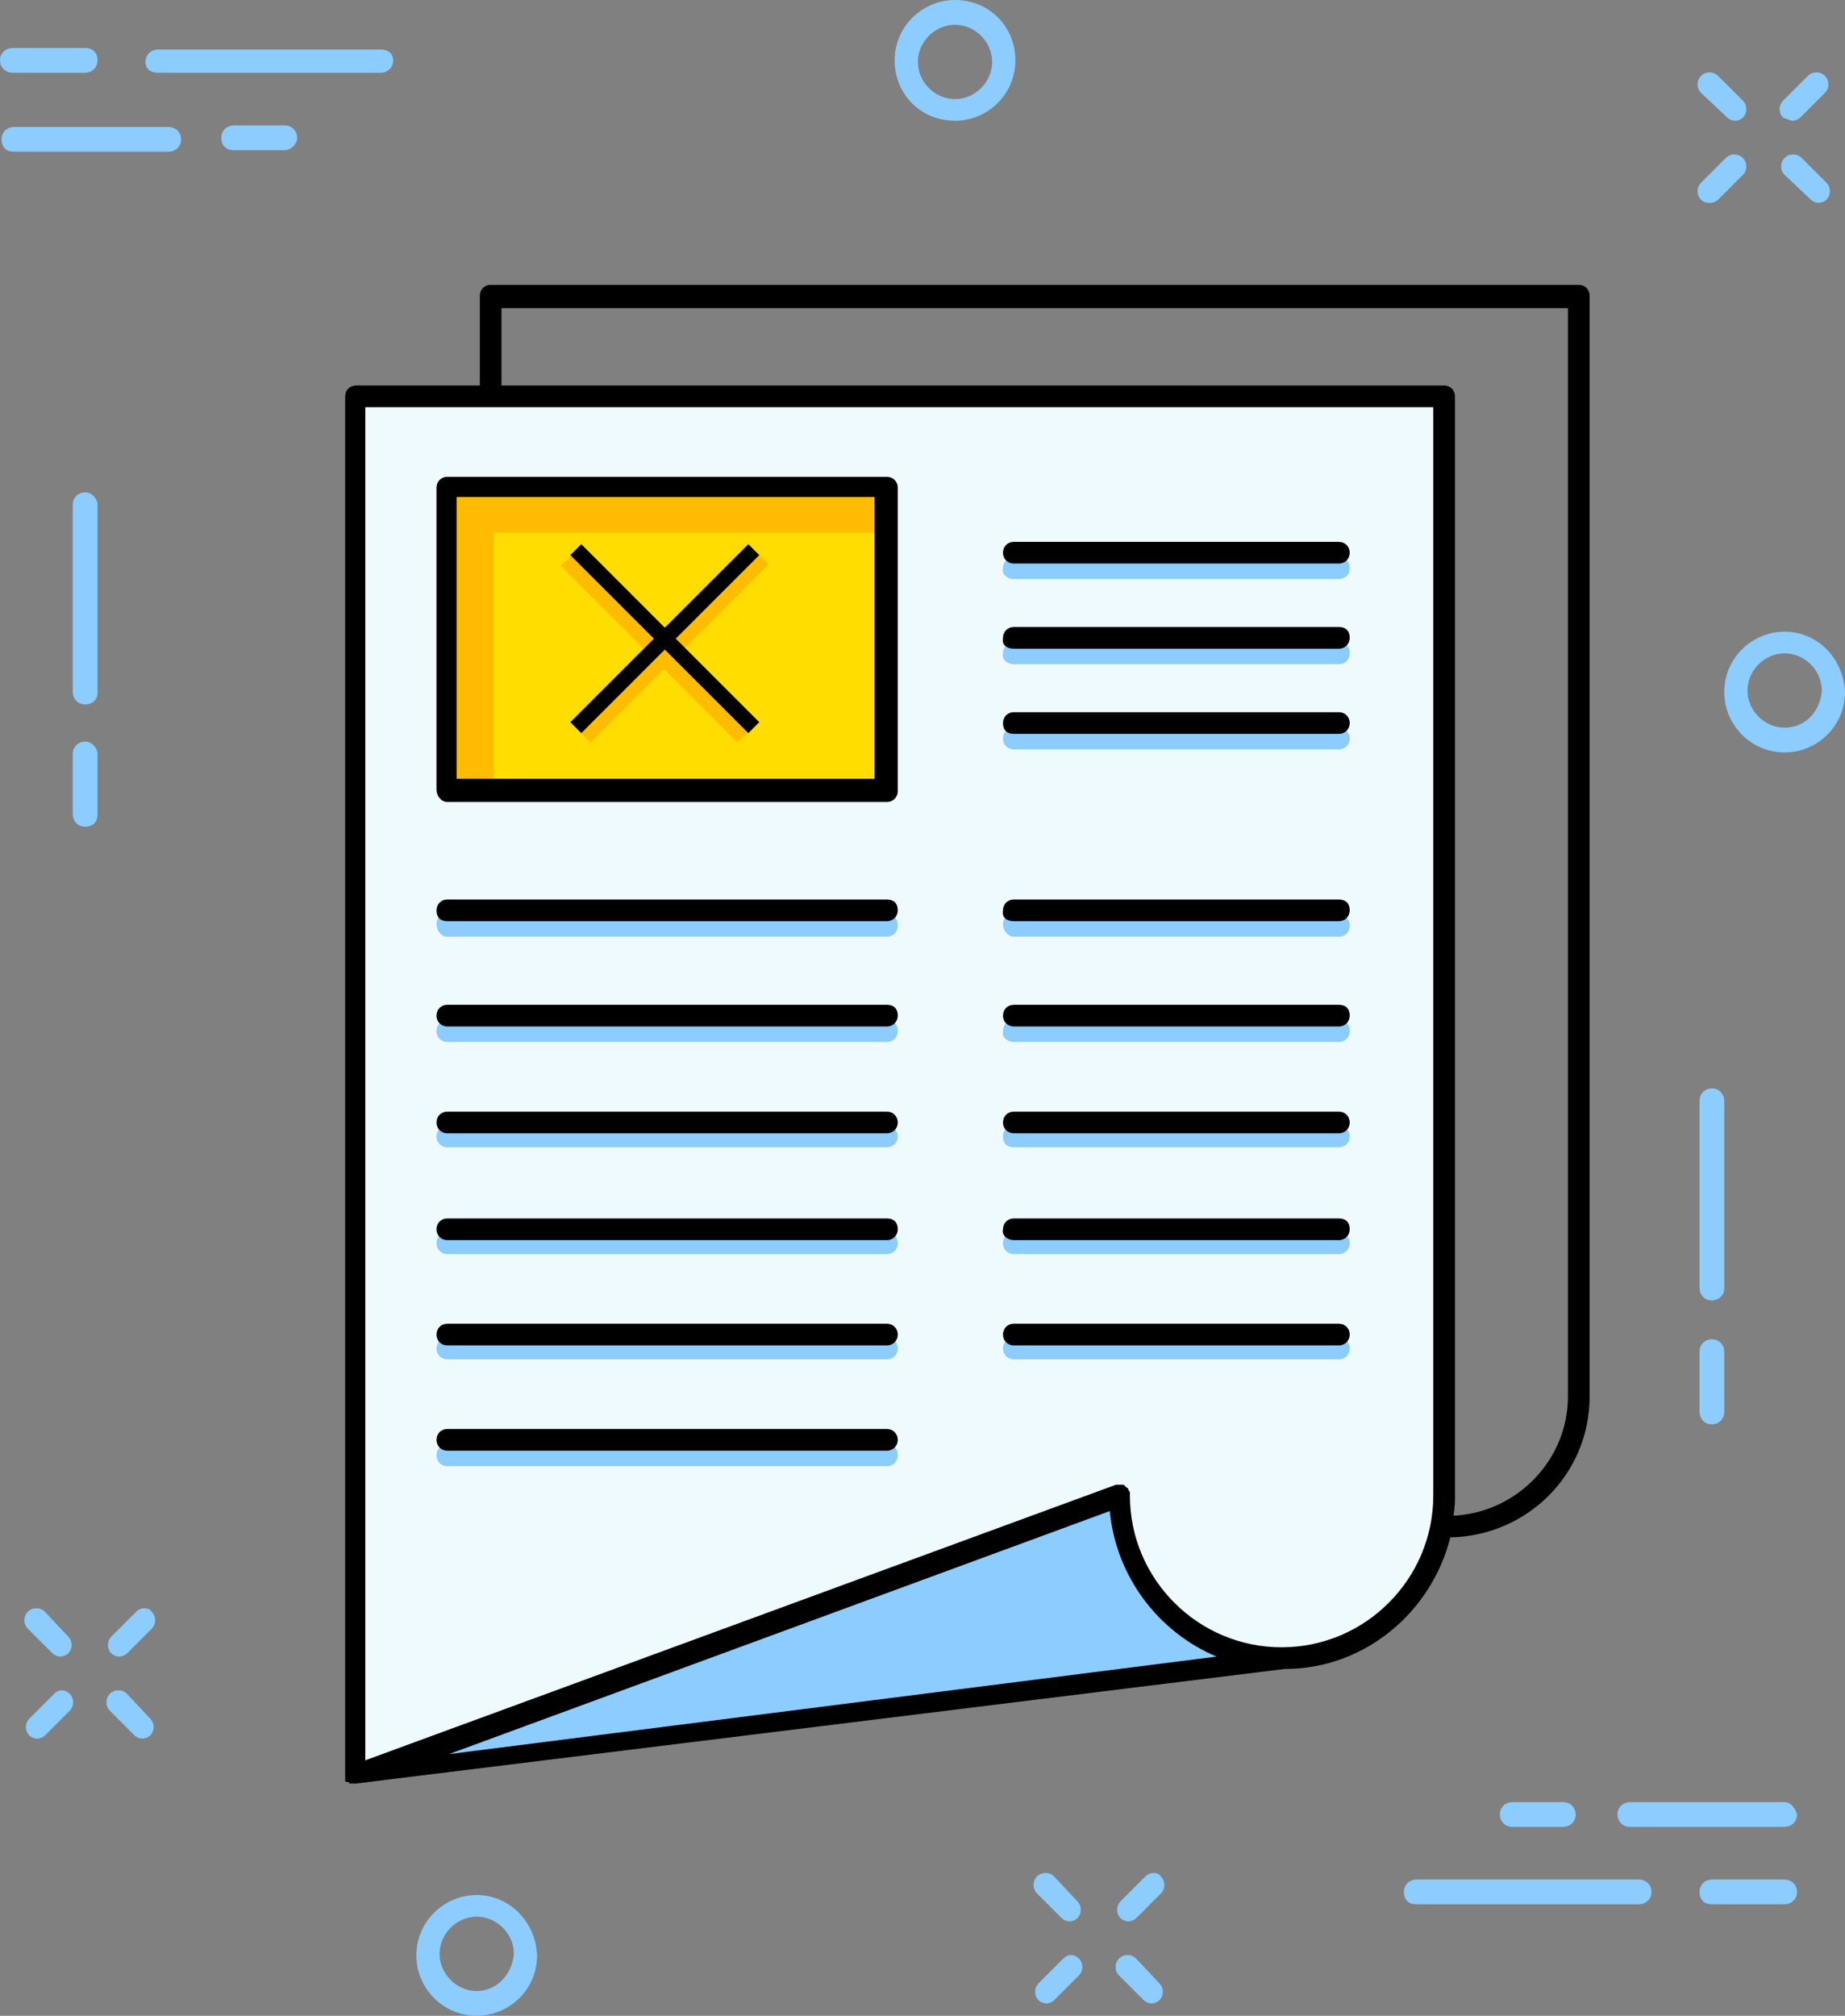 <?xml version="1.0" encoding="utf-8"?>
<!-- Generator: Adobe Illustrator 21.1.0, SVG Export Plug-In . SVG Version: 6.00 Build 0)  -->
<svg version="1.1" id="Слой_1" xmlns="http://www.w3.org/2000/svg" xmlns:xlink="http://www.w3.org/1999/xlink" x="0px" y="0px"
	 viewBox="0 0 119.2 130.2" enable-background="new 0 0 119.2 130.2" xml:space="preserve">
<rect x="0" y="0" width="119.2" height="130.2" fill="#808080" stroke="none"/>
<polygon fill="#8CCCFF" points="80.5,107 25.2,114.1 72.2,96.6 73.1,100.6 75.1,103.6 77.8,106.2 "/>
<polygon fill="#EFFAFE" points="23.2,25.5 93,25.5 93,98.2 91.5,102.6 87.6,106.4 82.5,107 77.8,106.2 73.8,102.4 72.3,97.6 
	72.2,96.6 22.7,114.7 "/>
<rect x="28.8" y="31.9" fill="#FFDD00" width="28.2" height="18.8"/>
<path fill="#8CCCFF" d="M5.5,31.8c-0.4,0-0.8,0.3-0.8,0.8v12.1c0,0.4,0.3,0.8,0.8,0.8s0.8-0.3,0.8-0.8V32.5
	C6.2,32.1,5.9,31.8,5.5,31.8z"/>
<path fill="#8CCCFF" d="M5.5,47.9c-0.4,0-0.8,0.3-0.8,0.8v3.9c0,0.4,0.3,0.8,0.8,0.8s0.8-0.3,0.8-0.8v-4C6.2,48.2,5.9,47.9,5.5,47.9
	z"/>
<path fill="#8CCCFF" d="M111.4,71.1c0-0.4-0.3-0.8-0.8-0.8c-0.4,0-0.8,0.3-0.8,0.8v12.1c0,0.4,0.3,0.8,0.8,0.8
	c0.4,0,0.8-0.3,0.8-0.8V71.1z"/>
<path fill="#8CCCFF" d="M110.6,86.5c-0.4,0-0.8,0.3-0.8,0.8v3.9c0,0.4,0.3,0.8,0.8,0.8c0.4,0,0.8-0.3,0.8-0.8v-3.9
	C111.4,86.8,111,86.5,110.6,86.5z"/>
<path fill="#8CCCFF" d="M111.6,7.6c0.1,0.1,0.3,0.2,0.5,0.2s0.4-0.1,0.5-0.2c0.3-0.3,0.3-0.8,0-1.1L111,4.9c-0.3-0.3-0.8-0.3-1.1,0
	c-0.3,0.3-0.3,0.8,0,1.1L111.6,7.6z"/>
<path fill="#8CCCFF" d="M117,12.9c0.1,0.1,0.3,0.2,0.5,0.2s0.4-0.1,0.5-0.2c0.3-0.3,0.3-0.8,0-1.1l-1.6-1.6c-0.3-0.3-0.8-0.3-1.1,0
	c-0.3,0.3-0.3,0.8,0,1.1L117,12.9z"/>
<path fill="#8CCCFF" d="M110.5,13.1c0.2,0,0.4-0.1,0.5-0.2l1.6-1.6c0.3-0.3,0.3-0.8,0-1.1s-0.8-0.3-1.1,0l-1.6,1.6
	c-0.3,0.3-0.3,0.8,0,1.1C110.1,13.1,110.3,13.1,110.5,13.1z"/>
<path fill="#8CCCFF" d="M115.8,7.8c0.2,0,0.4-0.1,0.5-0.2l1.6-1.6c0.3-0.3,0.3-0.8,0-1.1c-0.3-0.3-0.8-0.3-1.1,0l-1.6,1.6
	c-0.3,0.3-0.3,0.8,0,1.1C115.5,7.7,115.7,7.8,115.8,7.8z"/>
<path fill="#8CCCFF" d="M2.9,104.1c-0.3-0.3-0.8-0.3-1.1,0c-0.3,0.3-0.3,0.8,0,1.1l1.6,1.6c0.1,0.1,0.3,0.2,0.5,0.2s0.4-0.1,0.5-0.2
	c0.3-0.3,0.3-0.8,0-1.1L2.9,104.1z"/>
<path fill="#8CCCFF" d="M8.2,109.4c-0.3-0.3-0.8-0.3-1.1,0s-0.3,0.8,0,1.1l1.6,1.6c0.1,0.1,0.3,0.2,0.5,0.2s0.4-0.1,0.5-0.2
	c0.3-0.3,0.3-0.8,0-1.1L8.2,109.4z"/>
<path fill="#8CCCFF" d="M3.5,109.4L1.9,111c-0.3,0.3-0.3,0.8,0,1.1c0.1,0.1,0.3,0.2,0.5,0.2s0.4-0.1,0.5-0.2l1.6-1.6
	c0.3-0.3,0.3-0.8,0-1.1C4.2,109.1,3.8,109.1,3.5,109.4z"/>
<path fill="#8CCCFF" d="M8.8,104.1l-1.6,1.6c-0.3,0.3-0.3,0.8,0,1.1c0.1,0.1,0.3,0.2,0.5,0.2s0.4-0.1,0.5-0.2l1.6-1.6
	c0.3-0.3,0.3-0.8,0-1.1C9.6,103.8,9.1,103.8,8.8,104.1z"/>
<path fill="#8CCCFF" d="M68.1,121.2c-0.3-0.3-0.8-0.3-1.1,0c-0.3,0.3-0.3,0.8,0,1.1l1.6,1.6c0.1,0.1,0.3,0.2,0.5,0.2
	s0.4-0.1,0.5-0.2c0.3-0.3,0.3-0.8,0-1.1L68.1,121.2z"/>
<path fill="#8CCCFF" d="M73.4,126.5c-0.3-0.3-0.8-0.3-1.1,0c-0.3,0.3-0.3,0.8,0,1.1l1.6,1.6c0.1,0.1,0.3,0.2,0.5,0.2
	s0.4-0.1,0.5-0.2c0.3-0.3,0.3-0.8,0-1.1L73.4,126.5z"/>
<path fill="#8CCCFF" d="M68.7,126.5l-1.6,1.6c-0.3,0.3-0.3,0.8,0,1.1c0.1,0.1,0.3,0.2,0.5,0.2s0.4-0.1,0.5-0.2l1.6-1.6
	c0.3-0.3,0.3-0.8,0-1.1C69.4,126.2,69,126.2,68.7,126.5z"/>
<path fill="#8CCCFF" d="M74,121.2l-1.6,1.6c-0.3,0.3-0.3,0.8,0,1.1c0.1,0.1,0.3,0.2,0.5,0.2s0.4-0.1,0.5-0.2l1.6-1.6
	c0.3-0.3,0.3-0.8,0-1.1C74.8,120.9,74.3,120.9,74,121.2z"/>
<path fill="#8CCCFF" d="M61.7,7.8c2.1,0,3.9-1.7,3.9-3.9S63.9,0,61.7,0c-2.1,0-3.9,1.7-3.9,3.9S59.5,7.8,61.7,7.8z M61.7,1.6
	c1.3,0,2.4,1.1,2.4,2.4S63,6.4,61.7,6.4S59.3,5.3,59.3,4C59.3,2.7,60.4,1.6,61.7,1.6z"/>
<path fill="#8CCCFF" d="M30.8,122.4c-2.1,0-3.9,1.7-3.9,3.9c0,2.1,1.7,3.9,3.9,3.9c2.1,0,3.9-1.7,3.9-3.9
	C34.6,124.1,32.9,122.4,30.8,122.4z M30.8,128.6c-1.3,0-2.4-1.1-2.4-2.4s1.1-2.4,2.4-2.4c1.3,0,2.4,1.1,2.4,2.4
	C33.1,127.5,32.1,128.6,30.8,128.6z"/>
<path fill="#8CCCFF" d="M115.3,40.8c-2.1,0-3.9,1.7-3.9,3.9c0,2.1,1.7,3.9,3.9,3.9c2.1,0,3.9-1.7,3.9-3.9
	C119.1,42.5,117.4,40.8,115.3,40.8z M115.3,47c-1.3,0-2.4-1.1-2.4-2.4c0-1.3,1.1-2.4,2.4-2.4s2.4,1.1,2.4,2.4
	C117.6,46,116.6,47,115.3,47z"/>
<path fill="#8CCCFF" d="M10.2,4.7h14.4c0.4,0,0.8-0.3,0.8-0.8S25,3.2,24.6,3.2H10.2C9.8,3.2,9.4,3.5,9.4,4S9.8,4.7,10.2,4.7z"/>
<path fill="#8CCCFF" d="M0.8,4.7h4.7c0.4,0,0.8-0.3,0.8-0.8S6,3.1,5.5,3.1H0.8C0.4,3.1,0,3.4,0,3.9S0.4,4.7,0.8,4.7z"/>
<path fill="#8CCCFF" d="M10.9,8.2h-10C0.5,8.2,0.1,8.5,0.1,9s0.3,0.8,0.8,0.8h10c0.4,0,0.8-0.3,0.8-0.8S11.3,8.2,10.9,8.2z"/>
<path fill="#8CCCFF" d="M19.2,8.9c0-0.4-0.3-0.8-0.8-0.8h-3.3c-0.4,0-0.8,0.3-0.8,0.8s0.3,0.8,0.8,0.8h3.3
	C18.8,9.7,19.2,9.3,19.2,8.9z"/>
<path fill="#8CCCFF" d="M105.9,121.4H91.5c-0.4,0-0.8,0.3-0.8,0.8s0.3,0.8,0.8,0.8h14.4c0.4,0,0.8-0.3,0.8-0.8
	S106.3,121.4,105.9,121.4z"/>
<path fill="#8CCCFF" d="M115.3,121.4h-4.7c-0.4,0-0.8,0.3-0.8,0.8s0.3,0.8,0.8,0.8h4.7c0.4,0,0.8-0.3,0.8-0.8
	S115.7,121.4,115.3,121.4z"/>
<path fill="#8CCCFF" d="M115.3,116.4h-10c-0.4,0-0.8,0.3-0.8,0.8c0,0.4,0.3,0.8,0.8,0.8h10c0.4,0,0.8-0.3,0.8-0.8
	C116,116.8,115.7,116.4,115.3,116.4z"/>
<path fill="#8CCCFF" d="M97.7,116.4c-0.4,0-0.8,0.3-0.8,0.8c0,0.4,0.3,0.8,0.8,0.8h3.3c0.4,0,0.8-0.3,0.8-0.8c0-0.4-0.3-0.8-0.8-0.8
	H97.7z"/>
<path d="M83,107.8c5.2,0,9.5-3.7,10.7-8.5c5-0.1,9-4.1,9-9.1V19.1c0-0.4-0.3-0.7-0.7-0.7H31.7c-0.4,0-0.7,0.3-0.7,0.7v5.8h-8
	c-0.4,0-0.7,0.3-0.7,0.7v89.1l0,0l0,0v0.1c0,0,0,0,0,0.1l0,0l0,0v0.1c0,0,0,0.1,0.1,0.1l0,0c0,0,0,0,0.1,0l0.1,0.1c0,0,0,0,0.1,0
	l0,0c0.1,0,0.2,0,0.2,0l0,0l0,0l0,0l0,0h0.1L83,107.8z M71.7,97.6c0.4,4.2,3.1,7.8,6.9,9.4L29,113.3L71.7,97.6z M32.4,19.9h68.9
	v70.3c0,4.1-3.3,7.5-7.4,7.7C94,97.4,94,97,94,96.6v-71c0-0.4-0.3-0.7-0.7-0.7H32.4V19.9z M92.6,26.3v70.3c0,5.4-4.4,9.8-9.8,9.8
	c-5.4,0-9.8-4.4-9.8-9.8v-0.1v-0.1l0,0c0-0.1-0.1-0.1-0.1-0.2c0,0,0-0.1-0.1-0.1L72.7,96l-0.1-0.1h-0.1c-0.1,0-0.1,0-0.2,0l0,0h-0.1
	h-0.1l-48.5,17.8V26.3H92.6z"/>
<path fill="#8CCCFF" d="M65.5,37.4h21c0.4,0,0.7-0.3,0.7-0.7c0-0.5-0.3-0.7-0.7-0.7h-21c-0.4,0-0.7,0.3-0.7,0.7
	C64.7,37.1,65.1,37.4,65.5,37.4z"/>
<path fill="#8CCCFF" d="M65.5,42.9h21c0.4,0,0.7-0.3,0.7-0.7c0-0.5-0.3-0.7-0.7-0.7h-21c-0.4,0-0.7,0.3-0.7,0.7
	C64.7,42.6,65.1,42.9,65.5,42.9z"/>
<path fill="#8CCCFF" d="M65.5,48.4h21c0.4,0,0.7-0.3,0.7-0.7c0-0.4-0.3-0.7-0.7-0.7h-21c-0.4,0-0.7,0.3-0.7,0.7
	C64.8,48.1,65.1,48.4,65.5,48.4z"/>
<path fill="#8CCCFF" d="M28.9,60.5h28.4c0.4,0,0.7-0.3,0.7-0.7S57.8,59,57.3,59H28.9c-0.4,0-0.7,0.3-0.7,0.7S28.5,60.5,28.9,60.5z"
	/>
<path fill="#8CCCFF" d="M65.5,60.5h21c0.4,0,0.7-0.3,0.7-0.7S86.9,59,86.5,59h-21c-0.4,0-0.7,0.3-0.7,0.7S65.1,60.5,65.5,60.5z"/>
<path fill="#8CCCFF" d="M65.5,67.3h21c0.4,0,0.7-0.3,0.7-0.7c0-0.5-0.3-0.7-0.7-0.7h-21c-0.4,0-0.7,0.3-0.7,0.7
	C64.7,67,65.1,67.3,65.5,67.3z"/>
<path fill="#8CCCFF" d="M65.5,74.1h21c0.4,0,0.7-0.3,0.7-0.7c0-0.4-0.3-0.7-0.7-0.7h-21c-0.4,0-0.7,0.3-0.7,0.7
	C64.8,73.9,65.1,74.1,65.5,74.1z"/>
<path fill="#8CCCFF" d="M65.5,81h21c0.4,0,0.7-0.3,0.7-0.7s-0.3-0.7-0.7-0.7h-21c-0.4,0-0.7,0.3-0.7,0.7S65.1,81,65.5,81z"/>
<path fill="#8CCCFF" d="M65.5,87.8h21c0.4,0,0.7-0.3,0.7-0.7c0-0.4-0.3-0.7-0.7-0.7h-21c-0.4,0-0.7,0.3-0.7,0.7
	C64.8,87.5,65.1,87.8,65.5,87.8z"/>
<path fill="#8CCCFF" d="M28.9,67.3h28.4c0.4,0,0.7-0.3,0.7-0.7c0-0.5-0.3-0.7-0.7-0.7H28.9c-0.4,0-0.7,0.3-0.7,0.7
	C28.2,67,28.5,67.3,28.9,67.3z"/>
<path fill="#8CCCFF" d="M28.9,74.1h28.4c0.4,0,0.7-0.3,0.7-0.7c0-0.4-0.3-0.7-0.7-0.7H28.9c-0.4,0-0.7,0.3-0.7,0.7
	S28.5,74.1,28.9,74.1z"/>
<path fill="#8CCCFF" d="M28.9,81h28.4c0.4,0,0.7-0.3,0.7-0.7s-0.3-0.7-0.7-0.7H28.9c-0.4,0-0.7,0.3-0.7,0.7S28.5,81,28.9,81z"/>
<path fill="#8CCCFF" d="M28.9,87.8h28.4c0.4,0,0.7-0.3,0.7-0.7c0-0.4-0.3-0.7-0.7-0.7H28.9c-0.4,0-0.7,0.3-0.7,0.7
	S28.5,87.8,28.9,87.8z"/>
<path fill="#8CCCFF" d="M28.9,94.7h28.4c0.4,0,0.7-0.3,0.7-0.7c0-0.5-0.3-0.7-0.7-0.7H28.9c-0.4,0-0.7,0.3-0.7,0.7
	C28.2,94.4,28.5,94.7,28.9,94.7z"/>
<line fill="none" stroke="#FFBC00" stroke-miterlimit="10" x1="36.6" y1="36.2" x2="48" y2="47.6"/>
<line fill="none" stroke="#FFBC00" stroke-miterlimit="10" x1="49.3" y1="36.1" x2="37.8" y2="47.6"/>
<line fill="none" stroke="#000000" stroke-miterlimit="10" x1="37.2" y1="35.5" x2="48.7" y2="47"/>
<line fill="none" stroke="#000000" stroke-miterlimit="10" x1="48.7" y1="35.5" x2="37.2" y2="47"/>
<polygon fill="#FFBC00" points="56.9,34.4 31.9,34.4 31.9,51 29,51 29,31.5 57,31.3 "/>
<path d="M28.9,51.8h28.4c0.4,0,0.7-0.3,0.7-0.7V31.5c0-0.4-0.3-0.7-0.7-0.7H28.9c-0.4,0-0.7,0.3-0.7,0.7V51
	C28.2,51.4,28.5,51.8,28.9,51.8z M29.5,32.1h27v18.2h-27V32.1z"/>
<path d="M65.5,36.4h21c0.4,0,0.7-0.3,0.7-0.7S86.9,35,86.5,35h-21c-0.4,0-0.7,0.3-0.7,0.7S65.1,36.4,65.5,36.4z"/>
<path d="M65.5,41.9h21c0.4,0,0.7-0.3,0.7-0.7c0-0.5-0.3-0.7-0.7-0.7h-21c-0.4,0-0.7,0.3-0.7,0.7C64.7,41.7,65.1,41.9,65.5,41.9z"/>
<path d="M65.5,47.4h21c0.4,0,0.7-0.3,0.7-0.7c0-0.4-0.3-0.7-0.7-0.7h-21c-0.4,0-0.7,0.3-0.7,0.7C64.8,47.2,65.1,47.4,65.5,47.4z"/>
<path d="M28.9,59.5h28.4c0.4,0,0.7-0.3,0.7-0.7c0-0.5-0.3-0.7-0.7-0.7H28.9c-0.4,0-0.7,0.3-0.7,0.7C28.2,59.3,28.5,59.5,28.9,59.5z"
	/>
<path d="M65.5,59.5h21c0.4,0,0.7-0.3,0.7-0.7c0-0.5-0.3-0.7-0.7-0.7h-21c-0.4,0-0.7,0.3-0.7,0.7C64.7,59.3,65.1,59.5,65.5,59.5z"/>
<path d="M65.5,66.3h21c0.4,0,0.7-0.3,0.7-0.7c0-0.5-0.3-0.7-0.7-0.7h-21c-0.4,0-0.7,0.3-0.7,0.7S65.1,66.3,65.5,66.3z"/>
<path d="M65.5,73.2h21c0.4,0,0.7-0.3,0.7-0.7c0-0.4-0.3-0.7-0.7-0.7h-21c-0.4,0-0.7,0.3-0.7,0.7C64.8,72.9,65.1,73.2,65.5,73.2z"/>
<path d="M65.5,80.1h21c0.4,0,0.7-0.3,0.7-0.7c0-0.5-0.3-0.7-0.7-0.7h-21c-0.4,0-0.7,0.3-0.7,0.7C64.7,79.8,65.1,80.1,65.5,80.1z"/>
<path d="M65.5,86.9h21c0.4,0,0.7-0.3,0.7-0.7c0-0.4-0.3-0.7-0.7-0.7h-21c-0.4,0-0.7,0.3-0.7,0.7C64.8,86.6,65.1,86.9,65.5,86.9z"/>
<path d="M28.9,66.3h28.4c0.4,0,0.7-0.3,0.7-0.7c0-0.5-0.3-0.7-0.7-0.7H28.9c-0.4,0-0.7,0.3-0.7,0.7S28.5,66.3,28.9,66.3z"/>
<path d="M28.9,73.2h28.4c0.4,0,0.7-0.3,0.7-0.7c0-0.4-0.3-0.7-0.7-0.7H28.9c-0.4,0-0.7,0.3-0.7,0.7C28.2,72.9,28.5,73.2,28.9,73.2z"
	/>
<path d="M28.9,80.1h28.4c0.4,0,0.7-0.3,0.7-0.7c0-0.5-0.3-0.7-0.7-0.7H28.9c-0.4,0-0.7,0.3-0.7,0.7C28.2,79.8,28.5,80.1,28.9,80.1z"
	/>
<path d="M28.9,86.9h28.4c0.4,0,0.7-0.3,0.7-0.7c0-0.4-0.3-0.7-0.7-0.7H28.9c-0.4,0-0.7,0.3-0.7,0.7C28.2,86.6,28.5,86.9,28.9,86.9z"
	/>
<path d="M28.9,93.7h28.4c0.4,0,0.7-0.3,0.7-0.7s-0.3-0.7-0.7-0.7H28.9c-0.4,0-0.7,0.3-0.7,0.7S28.5,93.7,28.9,93.7z"/>
</svg>
